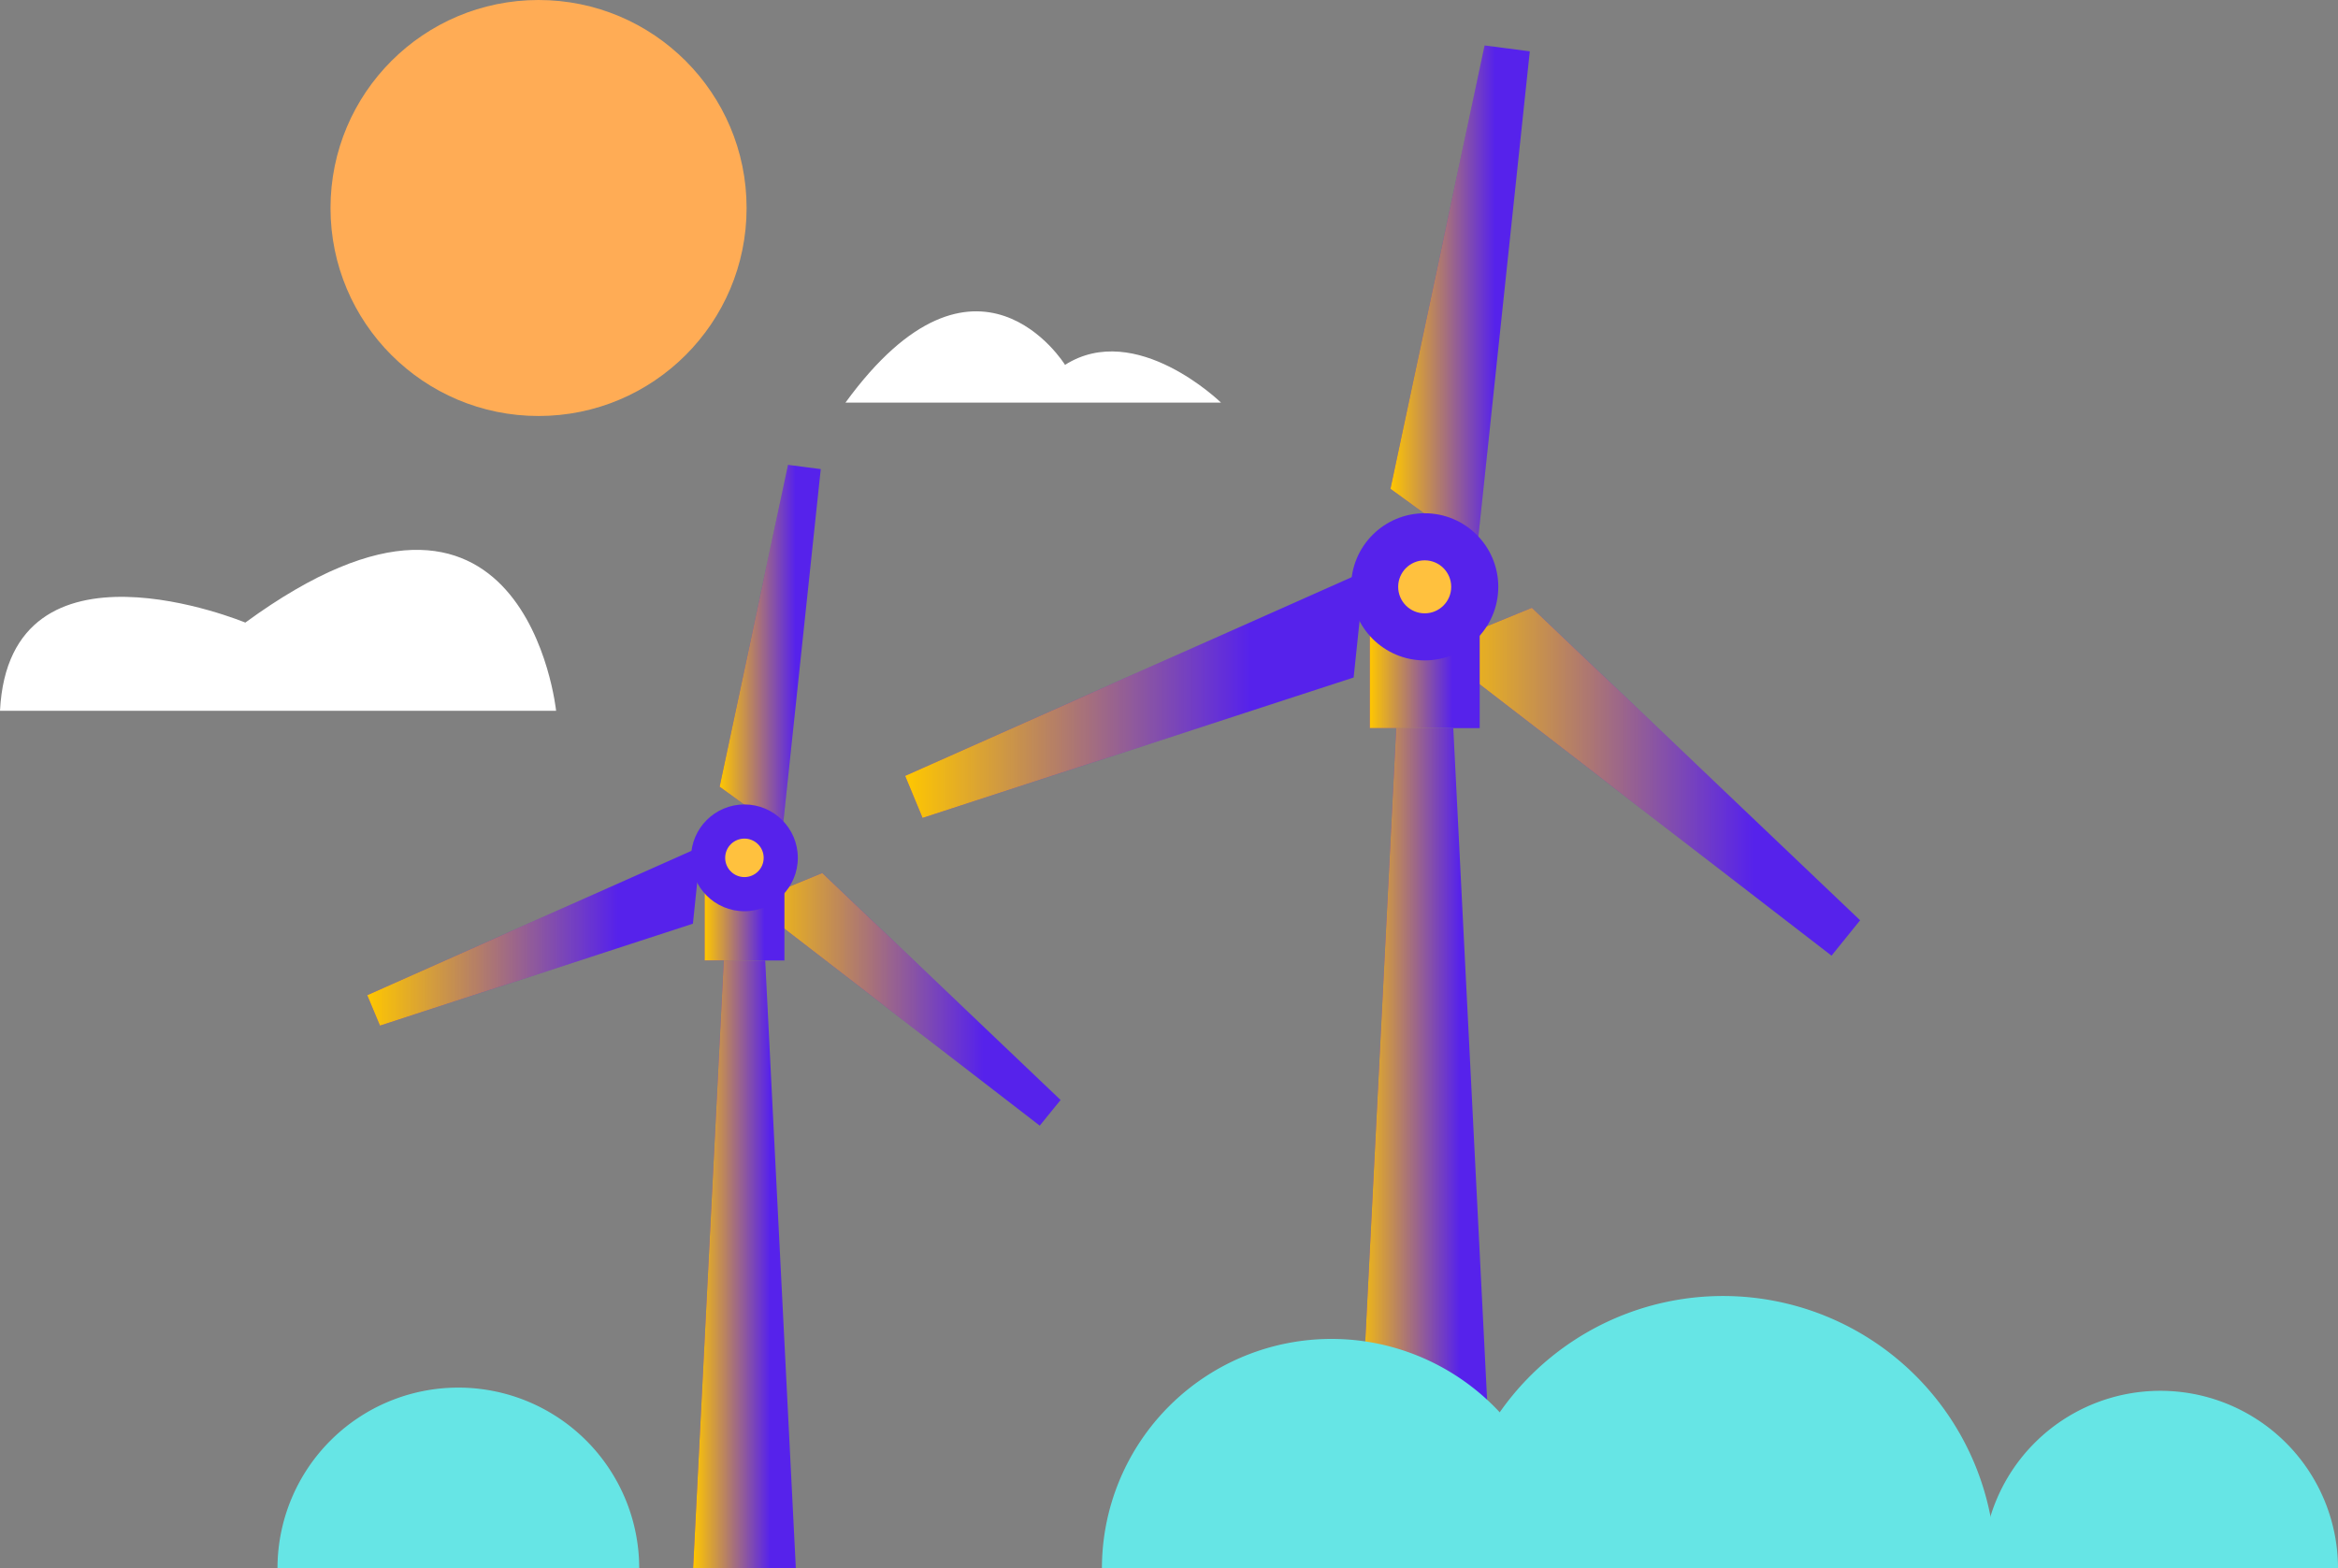 <svg xmlns="http://www.w3.org/2000/svg" xmlns:xlink="http://www.w3.org/1999/xlink" viewBox="0 0 247.8 166.27"><rect x="0" y="0" width="247.8" height="166.27" fill="#808080" stroke="none"/><defs><style>.a{isolation:isolate;}.b{fill:#fff;}.c{fill:#5622eb;}.d,.e,.f,.g,.h,.j,.k,.l,.m,.n{mix-blend-mode:overlay;}.d{fill:url(#a);}.e{fill:url(#b);}.f{fill:url(#c);}.g{fill:url(#d);}.h{fill:url(#e);}.i{fill:#ffc13e;}.j{fill:url(#f);}.k{fill:url(#g);}.l{fill:url(#h);}.m{fill:url(#i);}.n{fill:url(#j);}.o{fill:#66e5e5;}.p{fill:#ffac55;}</style><linearGradient id="a" x1="147.37" y1="31.65" x2="162.14" y2="31.65" gradientUnits="userSpaceOnUse"><stop offset="0" stop-color="#ffc700"/><stop offset="0.75" stop-color="#ffc700" stop-opacity="0"/></linearGradient><linearGradient id="b" x1="95.93" y1="73.64" x2="144.65" y2="73.64" xlink:href="#a"/><linearGradient id="c" x1="151.89" y1="82.87" x2="197.15" y2="82.87" xlink:href="#a"/><linearGradient id="d" x1="145.18" y1="70.75" x2="156.83" y2="70.75" xlink:href="#a"/><linearGradient id="e" x1="143.5" y1="121.58" x2="158.5" y2="121.58" xlink:href="#a"/><linearGradient id="f" x1="76.27" y1="68.75" x2="86.99" y2="68.75" xlink:href="#a"/><linearGradient id="g" x1="38.92" y1="99.24" x2="74.29" y2="99.24" xlink:href="#a"/><linearGradient id="h" x1="79.55" y1="105.94" x2="112.41" y2="105.94" xlink:href="#a"/><linearGradient id="i" x1="74.68" y1="97.14" x2="83.13" y2="97.14" xlink:href="#a"/><linearGradient id="j" x1="73.46" y1="134.05" x2="84.35" y2="134.05" xlink:href="#a"/></defs><title>energy</title><g class="a"><path class="b" d="M89.61,42.68h39.8s-9-8.78-16.53-4C112.88,38.66,103.53,23.57,89.61,42.68Z"/><polygon class="c" points="162.14 5.44 156.52 58.48 147.37 51.82 157.35 4.82 162.14 5.44"/><polygon class="c" points="95.93 82.25 144.65 60.57 143.47 71.82 97.78 86.71 95.93 82.25"/><polygon class="c" points="194.12 101.31 151.89 68.73 162.36 64.43 197.15 97.56 194.12 101.31"/><polygon class="d" points="162.14 5.44 156.52 58.48 147.37 51.82 157.35 4.82 162.14 5.44"/><polygon class="e" points="95.93 82.25 144.65 60.57 143.47 71.82 97.78 86.71 95.93 82.25"/><polygon class="f" points="194.12 101.31 151.89 68.73 162.36 64.43 197.15 97.56 194.12 101.31"/><rect class="c" x="145.18" y="64.3" width="11.65" height="12.89"/><polygon class="c" points="154.03 77.19 147.98 77.19 143.5 165.96 158.5 165.96 154.03 77.19"/><rect class="g" x="145.18" y="64.3" width="11.65" height="12.89"/><polygon class="h" points="154.03 77.19 147.98 77.19 143.5 165.96 158.5 165.96 154.03 77.19"/><circle class="c" cx="151" cy="62.21" r="7.8"/><circle class="i" cx="151" cy="62.21" r="2.81"/><polygon class="c" points="86.99 49.73 82.91 88.23 76.27 83.4 83.52 49.28 86.99 49.73"/><polygon class="c" points="38.92 105.5 74.29 89.75 73.44 97.92 40.27 108.73 38.92 105.5"/><polygon class="c" points="110.2 119.33 79.55 95.68 87.15 92.55 112.41 116.61 110.2 119.33"/><polygon class="j" points="86.99 49.73 82.91 88.23 76.27 83.4 83.52 49.28 86.99 49.73"/><polygon class="k" points="38.92 105.5 74.29 89.75 73.44 97.92 40.27 108.73 38.92 105.5"/><polygon class="l" points="110.2 119.33 79.55 95.68 87.15 92.55 112.41 116.61 110.2 119.33"/><rect class="c" x="74.68" y="92.46" width="8.46" height="9.36"/><polygon class="c" points="81.1 101.82 76.71 101.82 73.46 166.27 84.35 166.27 81.1 101.82"/><rect class="m" x="74.68" y="92.46" width="8.46" height="9.36"/><polygon class="n" points="81.1 101.82 76.71 101.82 73.46 166.27 84.35 166.27 81.1 101.82"/><circle class="c" cx="78.9" cy="90.94" r="5.66"/><circle class="i" cx="78.9" cy="90.94" r="2.04"/><path class="b" d="M0,75.35H58.94S55.73,44.28,26,66C26,66,1,55.62,0,75.35Z"/><path class="o" d="M116.79,166.27a24.33,24.33,0,1,1,48.66,0Z"/><path class="o" d="M29.41,166.27a19.17,19.17,0,0,1,38.34,0Z"/><path class="o" d="M211.5,166.27a28.88,28.88,0,1,0-57.76,0Z"/><path class="o" d="M247.8,166.27a18.83,18.83,0,0,0-37.66,0Z"/><circle class="p" cx="57.08" cy="22.05" r="22.05"/></g></svg>